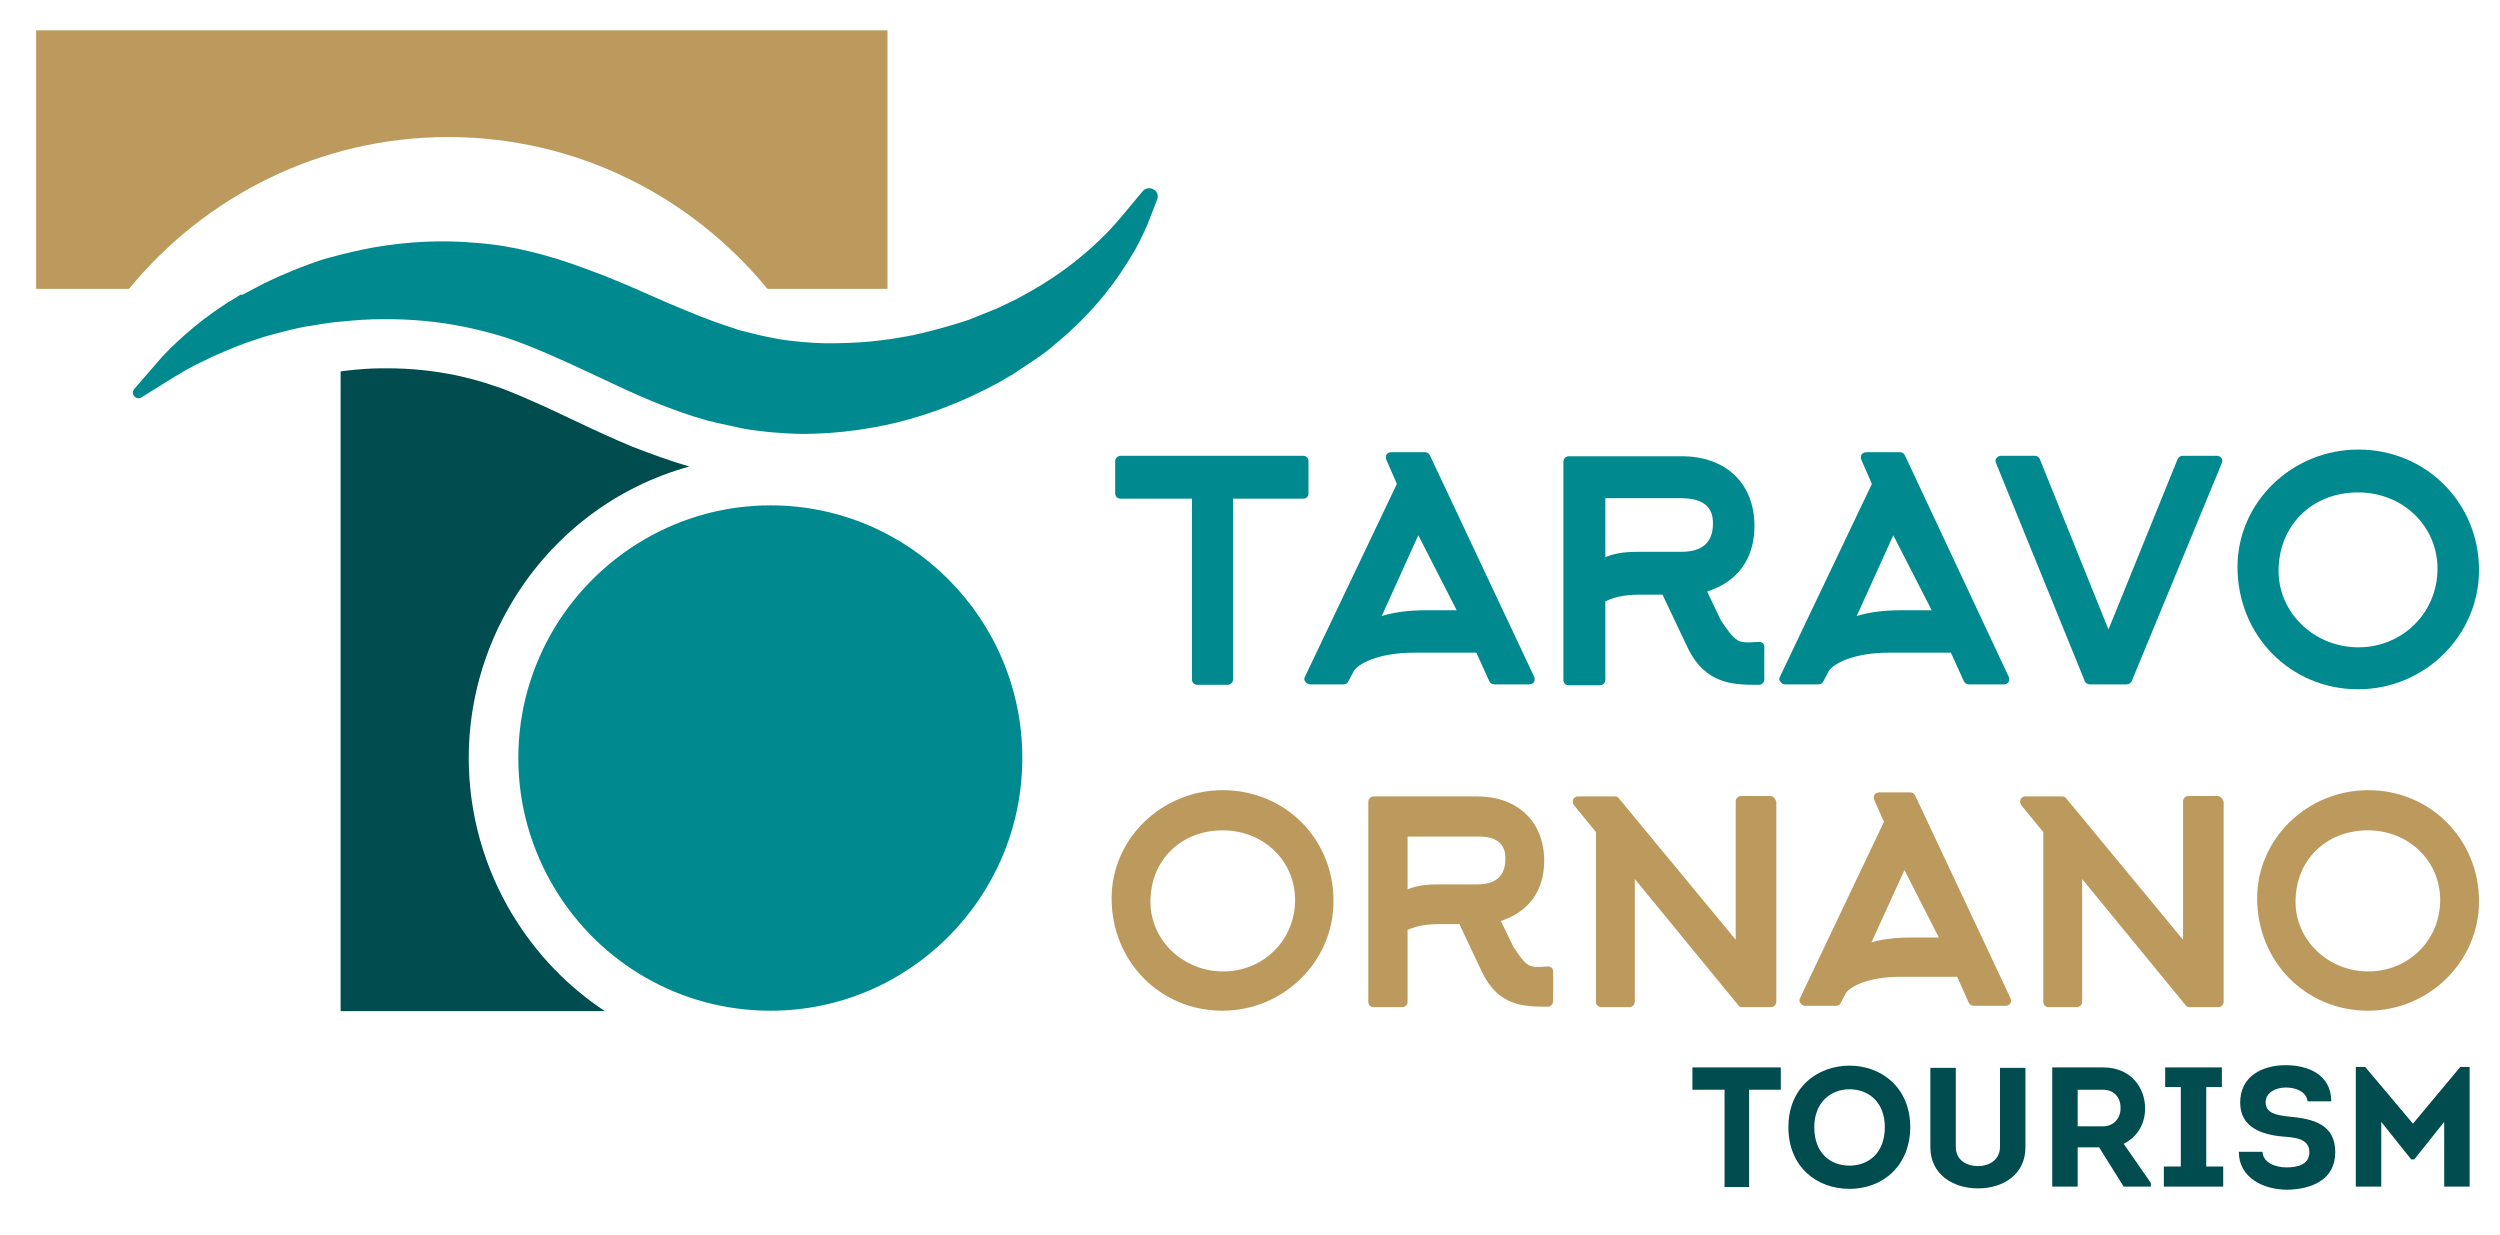 <?xml version="1.0" encoding="utf-8"?>
<!-- Generator: Adobe Illustrator 27.7.0, SVG Export Plug-In . SVG Version: 6.00 Build 0)  -->
<svg version="1.1" id="Calque_1" xmlns="http://www.w3.org/2000/svg" xmlns:xlink="http://www.w3.org/1999/xlink" x="0px" y="0px"
	 viewBox="0 0 560 276.7" style="enable-background:new 0 0 560 276.7;" xml:space="preserve">
<style type="text/css">
	.st0{fill:#008A8F;}
	.st1{fill:#BC9A5D;}
	.st2{fill:#004C4E;}
</style>
<g>
	<path class="st0" d="M293.1,110.5v-7.2c0-0.7-0.5-1.2-1.2-1.2H251c-0.6,0-1.2,0.5-1.2,1.2v7.2c0,0.7,0.5,1.2,1.2,1.2h16v40.5
		c0,0.7,0.5,1.2,1.2,1.2h6.8c0.6,0,1.2-0.5,1.2-1.2v-40.5H292C292.6,111.7,293.1,111.2,293.1,110.5z"/>
	<path class="st0" d="M320.3,102c-0.2-0.4-0.6-0.7-1-0.7h-7.7c-0.4,0-0.8,0.2-1,0.5s-0.2,0.8-0.1,1.1l2.4,5.5l-20.6,43.2
		c-0.2,0.4-0.2,0.8,0.1,1.1c0.2,0.3,0.6,0.6,1,0.6h7.6c0.4,0,0.8-0.2,1-0.6l1.2-2.3c0.9-1.6,5.3-4.2,13.6-4.2h13.9l2.9,6.4
		c0.2,0.4,0.6,0.7,1.1,0.7h7.9c0.4,0,0.8-0.2,1-0.5s0.2-0.8,0.1-1.1L320.3,102z M326.3,136.7h-7c-4,0-7.3,0.5-9.8,1.3l8.2-18.1
		L326.3,136.7z"/>
	<path class="st0" d="M393.9,143.8l-2.2,0.1c-2.4,0-3.2-0.4-6.2-4.9l-3.1-6.5c6.9-2.2,10.6-7.4,10.6-14.7c0-9.5-6.4-15.6-16.3-15.6
		h-25.3c-0.6,0-1.2,0.5-1.2,1.2v48.9c0,0.7,0.5,1.2,1.2,1.2h7c0.6,0,1.2-0.5,1.2-1.2v-17.6c2.7-1.3,5.5-1.5,7.9-1.5h4.9L378,145
		c4,8.4,10.4,8.4,16,8.4c0.6,0,1.2-0.5,1.2-1.2v-7.3c0-0.3-0.1-0.6-0.4-0.9C394.5,143.9,394.2,143.7,393.9,143.8z M383.7,117.3
		c0,4.2-2.4,6.3-7,6.3h-9.2c-2.6,0-5.3,0.1-7.9,1.2v-13.2h17.1C383.7,111.6,383.7,115.9,383.7,117.3z"/>
	<path class="st0" d="M426.7,102c-0.2-0.4-0.6-0.7-1-0.7H418c-0.4,0-0.8,0.2-1,0.5s-0.2,0.8-0.1,1.1l2.4,5.5l-20.6,43.2
		c-0.2,0.4-0.2,0.8,0.1,1.1c0.2,0.3,0.6,0.6,1,0.6h7.6c0.4,0,0.8-0.2,1-0.6l1.2-2.3c0.9-1.6,5.3-4.2,13.6-4.2H437l2.9,6.4
		c0.2,0.4,0.6,0.7,1.1,0.7h7.9c0.4,0,0.8-0.2,1-0.5s0.2-0.8,0.1-1.1L426.7,102z M432.7,136.7h-7c-4,0-7.3,0.5-9.8,1.3l8.2-18.1
		L432.7,136.7z"/>
	<path class="st0" d="M496.6,102.1h-7.7c-0.5,0-0.9,0.3-1.1,0.7L472.3,141l-15.4-38.2c-0.2-0.4-0.6-0.7-1.1-0.7h-7.6
		c-0.4,0-0.7,0.2-1,0.5c-0.2,0.3-0.3,0.7-0.1,1.1l19.9,48.9c0.2,0.4,0.6,0.7,1.1,0.7h8.3c0.5,0,0.9-0.3,1.1-0.7l20.2-48.9
		c0.2-0.4,0.1-0.8-0.1-1.1C497.3,102.3,497,102.1,496.6,102.1z"/>
	<path class="st0" d="M528.3,100.7c-14.9,0-27.1,11.8-27.1,26.3c0,15.4,11.9,27.4,27,27.4c14.9,0,27.1-12,27.1-26.7
		C555.3,112.6,543.4,100.7,528.3,100.7z M546,127.4c0,9.8-7.8,17.6-17.7,17.6s-17.9-7.7-17.9-17.1c0-10.2,7.5-17.6,17.8-17.6
		C538.2,110.3,546,117.8,546,127.4z"/>
</g>
<g>
	<path class="st1" d="M273.9,177c-13.7,0-24.9,10.9-24.9,24.2c0,14.2,10.9,25.2,24.8,25.2c13.7,0,24.9-11,24.9-24.5
		C298.8,188,287.9,177,273.9,177z M290.1,201.6c0,9-7.1,16-16.1,16s-16.3-7-16.3-15.6c0-9.3,6.8-16,16.2-16
		C283,186,290.1,192.8,290.1,201.6z"/>
	<path class="st1" d="M346.6,216.5l-2,0.1c-2.2,0-2.9-0.4-5.6-4.5l-2.8-5.8c6.3-2.1,9.7-6.8,9.7-13.5c0-8.7-5.9-14.4-15-14.4h-23.2
		c-0.6,0-1.2,0.5-1.2,1.2v44.8c0,0.7,0.5,1.2,1.2,1.2h6.4c0.6,0,1.2-0.5,1.2-1.2v-16.1c2.4-1.1,5-1.3,7.2-1.3h4.4l5.1,10.8
		c3.7,7.7,9.6,7.7,14.7,7.7c0.6,0,1.2-0.5,1.2-1.2v-6.7c0-0.3-0.1-0.6-0.4-0.9C347.2,216.6,346.9,216.4,346.6,216.5z M337.2,192.4
		c0,3.8-2.1,5.7-6.3,5.7h-8.4c-2.3,0-4.7,0.1-7.2,1.1v-11.8h15.6C337.2,187.2,337.2,191.1,337.2,192.4z"/>
	<path class="st1" d="M396.5,178.3H390c-0.6,0-1.2,0.5-1.2,1.2v31l-26.2-31.7c-0.2-0.3-0.5-0.4-0.9-0.4h-8.3c-0.4,0-0.9,0.3-1,0.7
		c-0.2,0.4-0.1,0.9,0.2,1.3l4.9,6v38c0,0.7,0.5,1.2,1.2,1.2h6.3c0.6,0,1.2-0.5,1.2-1.2v-27.5l23.2,28.3c0.2,0.3,0.5,0.4,0.9,0.4h6.4
		c0.6,0,1.2-0.5,1.2-1.2v-44.8C397.7,178.9,397.2,178.3,396.5,178.3z"/>
	<path class="st1" d="M429,178.2c-0.2-0.4-0.6-0.7-1-0.7h-7.1c-0.4,0-0.8,0.2-1,0.5s-0.2,0.8-0.1,1.1l2.2,5l-18.8,39.5
		c-0.2,0.4-0.2,0.8,0.1,1.1c0.2,0.3,0.6,0.6,1,0.6h7c0.4,0,0.8-0.2,1-0.6l1.1-2.1c0.8-1.5,4.9-3.8,12.3-3.8h12.7l2.6,5.8
		c0.2,0.4,0.6,0.7,1.1,0.7h7.2c0.4,0,0.8-0.2,1-0.5s0.2-0.8,0.1-1.1L429,178.2z M434.3,210H428c-3.5,0-6.5,0.4-8.8,1.1l7.4-16.2
		L434.3,210z"/>
	<path class="st1" d="M496.7,178.3h-6.5c-0.6,0-1.2,0.5-1.2,1.2v31l-26.2-31.7c-0.2-0.3-0.5-0.4-0.9-0.4h-8.3c-0.4,0-0.9,0.3-1,0.7
		c-0.2,0.4-0.1,0.9,0.2,1.3l4.9,6v38c0,0.7,0.5,1.2,1.2,1.2h6.3c0.6,0,1.2-0.5,1.2-1.2v-27.5l23.2,28.3c0.2,0.3,0.5,0.4,0.9,0.4h6.4
		c0.6,0,1.2-0.5,1.2-1.2v-44.8C497.9,178.9,497.3,178.3,496.7,178.3z"/>
	<path class="st1" d="M530.5,177c-13.7,0-24.9,10.9-24.9,24.2c0,14.2,10.9,25.2,24.8,25.2c13.7,0,24.9-11,24.9-24.5
		C555.3,188,544.4,177,530.5,177z M546.6,201.6c0,9-7.1,16-16.1,16s-16.3-7-16.3-15.6c0-9.3,6.8-16,16.2-16
		C539.5,186,546.6,192.8,546.6,201.6z"/>
</g>
<path class="st1" d="M198.8,6.8H8.1v57.9h20.8c17-20.7,42.7-34,71.5-34s54.5,13.3,71.5,34h26.9L198.8,6.8L198.8,6.8z"/>
<path class="st0" d="M252.9,46.5c-0.7,0.9-2.2,2.7-4.5,5.2c-2.6,2.7-5.2,5-8,7.2c-3.6,2.8-7.5,5.3-11.8,7.6
	c-0.3,0.2-0.7,0.4-1.1,0.6l-1.3,0.6c-0.4,0.2-0.7,0.4-1,0.5l-1.9,0.9l-6.2,2.5c-0.2,0.1-0.4,0.1-0.6,0.2l-1.9,0.6
	c-0.4,0.1-0.8,0.3-1.3,0.4c-2.7,0.8-5.7,1.6-8.9,2.3c-3.1,0.6-6.3,1.1-9.5,1.4c-3.1,0.3-6.5,0.4-10,0.4c-3.6-0.1-7-0.4-10.2-0.9
	l-2.6-0.5c-0.6-0.1-1.3-0.3-1.9-0.4l-4.4-1.1c-0.2-0.1-0.5-0.1-0.7-0.2l-0.5-0.2c-3.2-1-6.5-2.2-10.6-3.9c-2.7-1.1-5.5-2.3-8.2-3.5
	c-4.7-2.1-9.6-4.2-14.6-6c-4.3-1.6-8.4-2.9-12.2-3.8c-4-1-8.2-1.7-12.4-2c-7.6-0.7-15.2-0.3-22.8,1c-3.3,0.6-6.7,1.4-10,2.3
	c-1.5,0.4-3,0.9-4.6,1.5L67.1,60c-0.5,0.2-1,0.4-1.5,0.6l-0.7,0.3c-2.7,1.1-5.3,2.3-7.7,3.6c-1,0.5-1.9,1-2.8,1.5h-0.5
	c-0.4,0.2-0.8,0.5-1.1,0.7l-1,0.6c-0.4,0.2-0.7,0.4-1,0.6c-3.4,2.2-6.6,4.6-9.5,7.2c-1.1,1-2.1,1.9-3,2.8l-0.2,0.2
	c-0.9,0.9-1.6,1.6-2.2,2.3l-5.8,6.7c-1,1.1,0.4,2.7,1.6,1.9l7.4-4.6c0.7-0.4,1.6-0.9,2.5-1.5l0.6-0.3c0.9-0.5,1.8-1,2.9-1.5
	c3.2-1.6,6.5-3,10-4.3c0.3-0.1,0.6-0.2,0.9-0.3l1.2-0.4c0.3-0.1,0.6-0.2,0.9-0.3l0.9-0.3c0.8-0.2,1.6-0.5,2.5-0.7
	c2.2-0.6,4.6-1.2,7.2-1.7l0.8-0.1c0.4-0.1,0.8-0.1,1.2-0.2l2.5-0.4c1.2-0.2,2.3-0.3,3.6-0.4c2.9-0.3,5.8-0.5,8.6-0.5
	C91.7,71.4,98,72,104,73.2c3.3,0.7,6.5,1.5,9.6,2.5c3,1,6.2,2.3,9.9,3.9c3,1.3,6,2.7,9.2,4.2l1.5,0.7c3.8,1.8,7.6,3.6,11.7,5.3
	c4.6,1.9,8.9,3.4,12.9,4.5l0.5,0.1c0.4,0.1,0.8,0.2,1.2,0.3l5.5,1.2c1,0.2,2,0.4,3,0.5l3.4,0.4c2.5,0.2,5.1,0.4,7.7,0.4
	c1.8,0,3.7-0.1,5.5-0.2c4.3-0.3,8.5-0.9,12.4-1.7c3.9-0.8,7.7-1.9,11.4-3.2c3.6-1.3,7-2.7,10.2-4.3c0.5-0.3,1.1-0.5,1.6-0.8l1.9-1
	c0.3-0.1,0.5-0.3,0.8-0.4l2.5-1.5c0,0,0,0,0.1,0l6-4c0.1-0.1,0.2-0.2,0.3-0.2l2-1.5c0.5-0.4,0.9-0.7,1.3-1.1
	c4.3-3.5,8.1-7.3,11.4-11.4c2.5-3.1,4.7-6.4,6.8-10c1.6-3,2.7-5.4,3.2-6.8l1.7-4.4c0.8-2-1.9-3.5-3.3-1.8L252.9,46.5z"/>
<path class="st0" d="M172.6,113.2c-20.4,0-38.4,11-48.3,27.3c-5.2,8.6-8.2,18.6-8.2,29.3s3,20.7,8.2,29.3
	c9.9,16.4,27.8,27.3,48.3,27.3c31.1,0,56.4-25.4,56.4-56.6S203.7,113.2,172.6,113.2z"/>
<g>
	<path class="st2" d="M114.8,204.9c-6.4-10.6-9.8-22.7-9.8-35.1c0-12.4,3.4-24.5,9.8-35.1c9.1-15.1,23.3-25.7,39.6-30.2
		c-4.1-1.2-8.3-2.7-12.9-4.5c-4.3-1.8-8.2-3.6-12.2-5.5l-1.5-0.7l-0.2-0.1c-3-1.4-5.9-2.8-8.7-4c-3.4-1.5-6.3-2.7-8.9-3.5
		c-2.6-0.9-5.4-1.6-8.2-2.2c-4.9-1-10-1.5-15-1.5c-0.4,0-0.9,0-1.3,0c-2.5,0-5.1,0.2-7.7,0.5c-0.5,0.1-1,0.1-1.5,0.2v143.3h59.2
		C127.2,221,120.2,213.8,114.8,204.9z"/>
</g>
<g>
	<path class="st2" d="M379.1,244.1v-5h19.8v5h-7.1v21.8h-5.5v-21.8L379.1,244.1L379.1,244.1z"/>
	<path class="st2" d="M414.2,266.3c-7.1,0-13.6-4.8-13.6-13.8c0-9,6.6-13.8,13.7-13.8c7,0,13.6,4.8,13.6,13.8
		C427.9,260.6,422.3,266.3,414.2,266.3z M414.3,261.1c4.2,0,7.9-2.8,7.9-8.6c0-5.7-3.7-8.5-7.9-8.5c-4.2,0-7.9,2.9-7.9,8.5
		C406.4,258.3,410,261.1,414.3,261.1z"/>
	<path class="st2" d="M432.4,257v-17.8h5.7v17.7c0,2.9,2.3,4.3,5,4.3c2.6,0,4.9-1.5,4.9-4.3v-17.7h5.7V257c0,6-4.9,9.2-10.6,9.2
		S432.4,263,432.4,257z"/>
	<path class="st2" d="M481.8,265v0.8h-6.1l-5.5-8.8h-4.8v8.8h-5.7v-26.7c3.8,0,7.6,0,11.4,0c6.1,0,9.4,4.4,9.4,9.2
		c0,3.4-1.7,6.4-4.8,7.9L481.8,265z M471.1,252.3c2.4,0,4-1.9,3.9-4.2c0-2.3-1.5-4-3.9-4h-5.7v8.2H471.1z"/>
	<path class="st2" d="M498,261.3v4.5h-13.3v-4.5h3.8v-17.8H485v-4.4h12.7v4.4h-3.5v17.8H498z"/>
	<path class="st2" d="M506.8,258c0.1,2.4,2.8,3.5,5.4,3.5c2.4,0,5.1-0.6,5.1-3.4c0-3.1-3.3-3.3-5.8-3.5c-4.9-0.4-9.7-2.1-9.7-7.6
		c0-5.9,4.9-8.4,10.2-8.4c5,0,10.2,2.1,10.2,8.1h-5.3c-0.3-2.2-2.6-3.1-4.9-3.1c-2.3,0-4.5,1.2-4.5,3.3c0,2.4,2.3,2.9,5.1,3.2
		c5.7,0.5,10.5,1.8,10.5,8c0,6.3-5.5,8.3-10.7,8.4c-5.3,0-10.9-2.6-10.9-8.5H506.8z"/>
	<path class="st2" d="M551.1,239h2.1v26.8h-5.7v-14.5l-6.7,8.4h-0.7l-6.7-8.4v14.5h-5.7V239h2.1l10.7,12.7L551.1,239z"/>
</g>
</svg>

